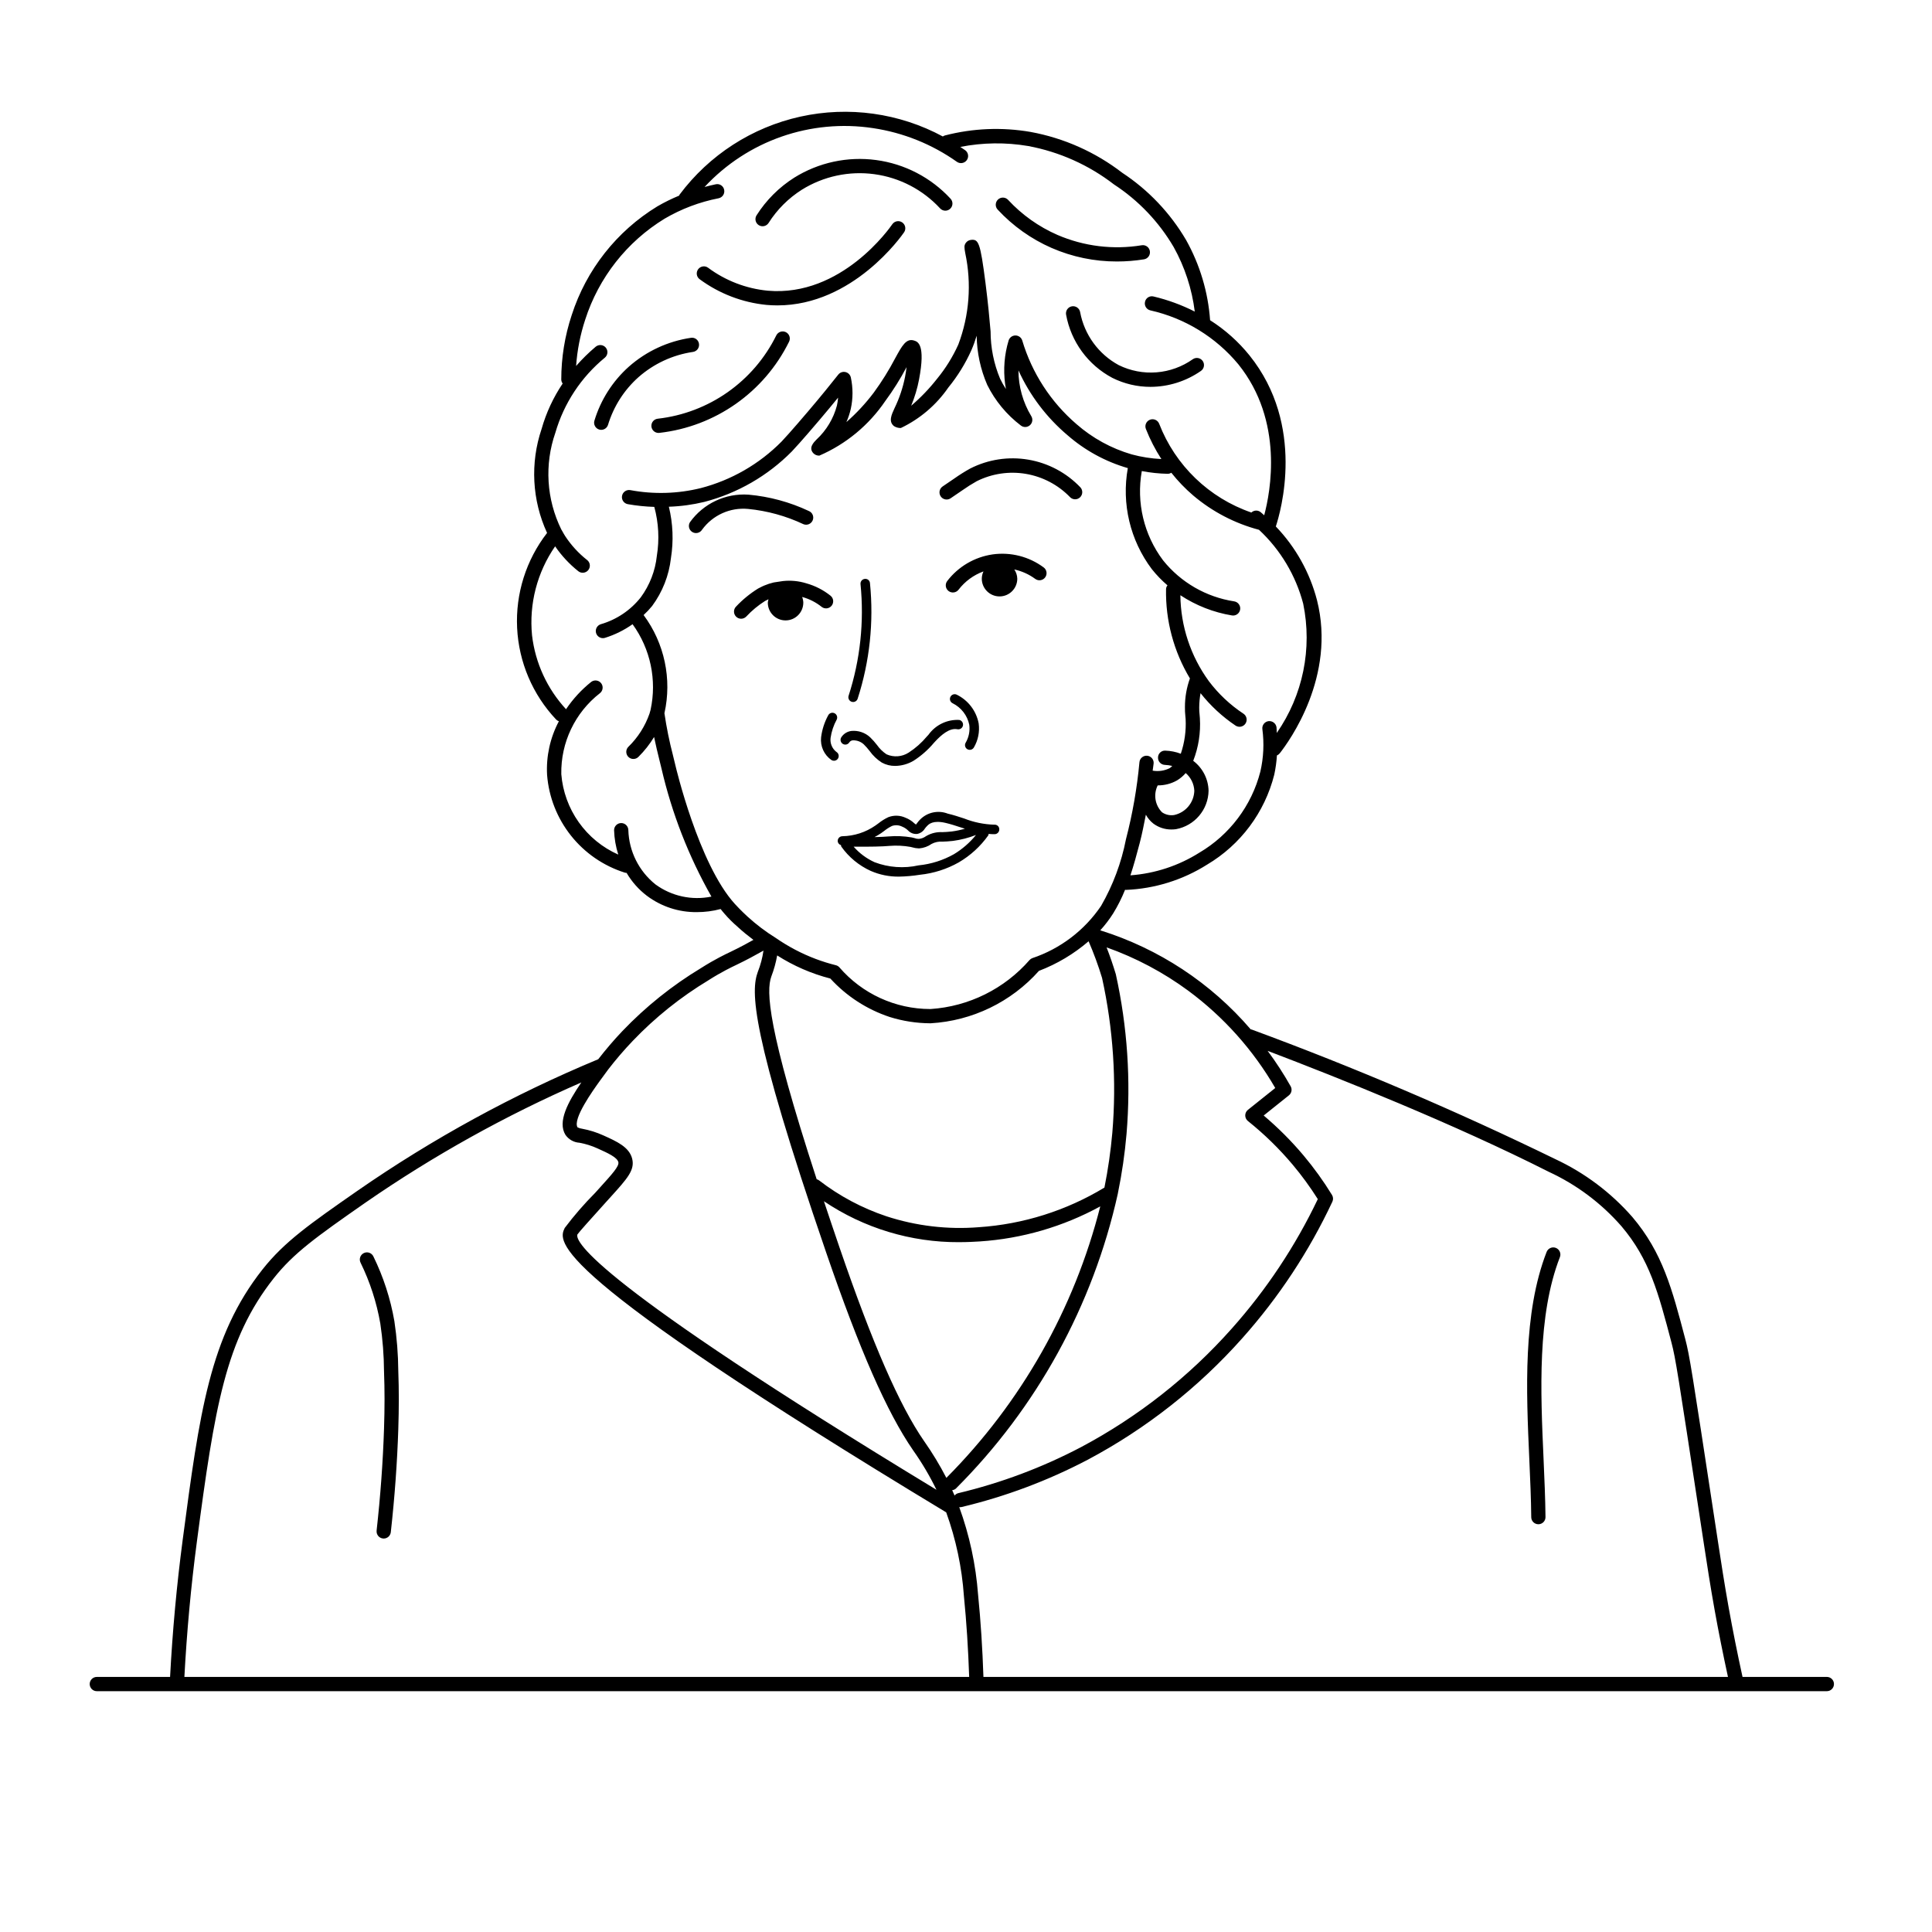 <?xml version="1.0" encoding="UTF-8"?>
<!-- Uploaded to: ICON Repo, www.iconrepo.com, Generator: ICON Repo Mixer Tools -->
<svg fill="#000000" width="800px" height="800px" version="1.1" viewBox="144 144 512 512" xmlns="http://www.w3.org/2000/svg">
 <path d="m367.34 341.13c-0.586-0.375-0.762-1.152-0.391-1.738 0.609-0.945 1.609-1.566 2.727-1.688 1.809-0.16 3.602 0.457 4.93 1.695 0.648 0.633 1.254 1.312 1.805 2.027 0.684 0.973 1.539 1.812 2.527 2.473 1.906 0.852 4.117 0.68 5.871-0.453 1.816-1.176 3.445-2.617 4.828-4.277l0.414-0.445c1.871-2.617 4.949-4.102 8.16-3.934 0.684 0.141 1.121 0.809 0.98 1.492-0.145 0.68-0.809 1.117-1.492 0.977-2.086-0.43-4.34 1.605-5.812 3.18l-0.406 0.441c-1.555 1.852-3.383 3.457-5.422 4.754-1.465 0.855-3.129 1.32-4.824 1.34-1.234 0.02-2.453-0.285-3.539-0.879-1.27-0.809-2.367-1.855-3.242-3.082-0.477-0.625-1-1.215-1.559-1.766-0.789-0.715-1.824-1.09-2.887-1.047-0.379 0.02-0.727 0.219-0.93 0.539-0.18 0.285-0.461 0.484-0.789 0.559-0.324 0.074-0.668 0.012-0.949-0.168zm2.356-11.152c0.664 0.215 1.375-0.145 1.59-0.809 3.191-9.875 4.305-20.301 3.266-30.625-0.02-0.34-0.18-0.656-0.441-0.867-0.266-0.215-0.605-0.309-0.941-0.262-0.688 0.07-1.191 0.688-1.125 1.379 1 9.977-0.074 20.055-3.16 29.598-0.211 0.664 0.152 1.371 0.812 1.586zm25.164-53.605 0.004 0.004c0.379 0 0.75-0.113 1.062-0.328l3.148-2.144c1.219-0.863 2.481-1.66 3.781-2.387 4.031-2.012 8.594-2.691 13.035-1.934 4.438 0.758 8.52 2.906 11.656 6.141 0.707 0.754 1.891 0.797 2.652 0.098s0.82-1.879 0.133-2.652c-3.688-3.875-8.527-6.453-13.801-7.352-5.273-0.902-10.695-0.07-15.457 2.367-1.434 0.797-2.828 1.676-4.172 2.625l-3.106 2.113h0.004c-0.688 0.469-0.984 1.328-0.742 2.117 0.242 0.793 0.977 1.336 1.805 1.336zm-37.941 6.543c0.969 0.395 2.07-0.074 2.461-1.043 0.391-0.965-0.074-2.066-1.043-2.457-5.035-2.367-10.445-3.832-15.984-4.328-6.09-0.414-11.957 2.348-15.512 7.309-0.543 0.887-0.266 2.047 0.621 2.594 0.883 0.543 2.043 0.273 2.594-0.613 2.805-3.856 7.43-5.949 12.18-5.508 5.09 0.496 10.059 1.863 14.684 4.047zm-9.801-58.113c0.984 0.086 1.949 0.129 2.898 0.129 20.074 0 33.004-18.539 33.57-19.363 0.59-0.863 0.367-2.039-0.492-2.629-0.863-0.59-2.039-0.367-2.629 0.492-0.543 0.793-13.406 19.324-33.012 17.605-5.723-0.551-11.188-2.656-15.805-6.086-0.406-0.297-0.914-0.422-1.41-0.34-0.496 0.078-0.941 0.352-1.234 0.758-0.297 0.41-0.414 0.918-0.336 1.414 0.082 0.496 0.359 0.938 0.77 1.23 5.176 3.809 11.285 6.152 17.68 6.789zm5.144 7.223h0.004c-0.934-0.461-2.066-0.086-2.535 0.844-6.027 12.238-17.875 20.566-31.434 22.094-0.996 0.113-1.73 0.984-1.672 1.984s0.887 1.781 1.887 1.781c0.07 0 0.145-0.004 0.215-0.012h0.004c14.824-1.672 27.777-10.777 34.375-24.156 0.227-0.449 0.262-0.965 0.105-1.441-0.156-0.477-0.5-0.871-0.945-1.094zm4.625 71.699c-0.016-0.52-0.121-1.031-0.305-1.516l0.086 0.016c1.855 0.516 3.59 1.406 5.094 2.613 0.816 0.629 1.988 0.484 2.629-0.32 0.645-0.809 0.52-1.984-0.277-2.637-1.902-1.523-4.09-2.644-6.438-3.297-2.012-0.625-4.129-0.828-6.223-0.594l-2.422 0.367c-0.855 0.199-1.695 0.477-2.508 0.82 0 0-0.797 0.332-1.598 0.777-2.16 1.336-4.129 2.949-5.867 4.801-0.352 0.355-0.547 0.84-0.539 1.34 0.004 0.5 0.207 0.98 0.566 1.332 0.352 0.348 0.824 0.543 1.32 0.543 0.508 0 0.992-0.203 1.348-0.562 1.484-1.59 3.16-2.984 4.996-4.144 0.363-0.199 0.676-0.348 0.918-0.457h-0.004c-0.094 0.297-0.156 0.605-0.184 0.918 0.008 2.59 2.109 4.688 4.703 4.688 2.59 0 4.695-2.098 4.703-4.688zm50.172-12.805c-4.781 0.691-9.102 3.227-12.039 7.062-0.629 0.832-0.469 2.016 0.363 2.648 0.398 0.301 0.902 0.434 1.398 0.367s0.945-0.328 1.25-0.727c1.695-2.207 3.984-3.887 6.598-4.844-0.285 0.609-0.438 1.27-0.445 1.941 0.012 2.59 2.113 4.688 4.703 4.688 2.594 0 4.695-2.098 4.703-4.688-0.02-0.879-0.297-1.73-0.789-2.457 1.996 0.434 3.883 1.285 5.531 2.492 0.398 0.301 0.906 0.43 1.402 0.355 0.496-0.07 0.945-0.336 1.242-0.742 0.301-0.402 0.426-0.906 0.352-1.402-0.074-0.496-0.34-0.941-0.746-1.242-3.879-2.879-8.738-4.117-13.523-3.453zm-41.062 75.965c-0.012-0.695 0.543-1.27 1.238-1.277 3.144-0.059 6.195-1.047 8.773-2.844l0.781-0.566c0.805-0.645 1.68-1.191 2.609-1.633 1.492-0.578 3.156-0.523 4.606 0.156 0.828 0.324 1.59 0.801 2.242 1.406 0.156 0.145 0.324 0.273 0.504 0.383l0.344-0.457c0.223-0.305 0.469-0.594 0.738-0.863 1.914-1.938 4.797-2.555 7.336-1.57 1.461 0.34 2.906 0.812 4.348 1.289 2.551 1.008 5.254 1.562 7.996 1.641 0.336-0.031 0.672 0.078 0.922 0.309s0.391 0.551 0.391 0.891c0.031 0.695-0.508 1.285-1.203 1.316-0.547 0.004-1.09-0.02-1.633-0.074-0.039 0.133-0.004 0.277-0.09 0.398-2.074 2.91-4.738 5.348-7.824 7.152-3.168 1.789-6.668 2.902-10.289 3.277-1.832 0.293-3.684 0.457-5.543 0.492-2.582 0.031-5.137-0.484-7.504-1.52-3.109-1.414-5.789-3.625-7.769-6.414-0.09-0.121-0.059-0.27-0.098-0.41h0.004c-0.496-0.133-0.852-0.57-0.879-1.082zm36.648-1.605h0.004c-1.965 0.762-4.008 1.289-6.094 1.566-1.125 0.137-2.016 0.168-2.769 0.195-1.004-0.078-2.004 0.129-2.894 0.598-0.965 0.684-2.098 1.094-3.277 1.191l-0.152 0.004v-0.004c-0.582-0.02-1.156-0.113-1.715-0.281l-0.434-0.109c-1.852-0.332-3.738-0.422-5.613-0.27-1.859 0.176-4.957 0.238-9.477 0.203h-0.004c1.535 1.75 3.426 3.152 5.543 4.117 3.727 1.414 7.781 1.703 11.672 0.836 3.297-0.324 6.488-1.336 9.371-2.961 2.227-1.348 4.203-3.066 5.84-5.086zm-26.891 0.559c1.555-0.031 2.797-0.09 3.707-0.176 2.055-0.172 4.117-0.086 6.148 0.262l0.773 0.184-0.004 0.004c0.363 0.141 0.75 0.211 1.137 0.199 0.66-0.059 1.293-0.297 1.832-0.684l0.285-0.168c1.242-0.684 2.648-1.008 4.062-0.938 0.699-0.023 1.516-0.051 2.555-0.176 1.168-0.156 2.328-0.398 3.461-0.73-0.328-0.105-0.656-0.207-0.98-0.312-1.367-0.449-2.742-0.902-4.133-1.227-3.379-0.789-4.461 0.355-4.879 0.785h-0.004c-0.223 0.223-0.43 0.461-0.613 0.715-0.449 0.746-1.195 1.262-2.047 1.426-0.922 0.082-1.828-0.273-2.445-0.961-0.445-0.422-0.965-0.754-1.531-0.98-0.832-0.414-1.797-0.48-2.676-0.184-0.754 0.367-1.461 0.816-2.109 1.344l-0.836 0.609h-0.004c-0.547 0.367-1.113 0.703-1.699 1.008zm24.605-23.289h0.004c0.191 0.109 0.41 0.168 0.633 0.168 0.449 0.004 0.863-0.238 1.09-0.625 1.125-1.926 1.574-4.168 1.273-6.379-0.629-3.316-2.785-6.144-5.82-7.625-0.629-0.297-1.379-0.027-1.676 0.602-0.297 0.625-0.031 1.375 0.594 1.676 2.273 1.125 3.902 3.231 4.414 5.715 0.215 1.645-0.121 3.316-0.961 4.746-0.352 0.602-0.148 1.371 0.453 1.723zm-36.906-8.941h0.004c-0.969 1.789-1.598 3.742-1.855 5.758-0.27 2.371 0.789 4.699 2.75 6.055 0.199 0.121 0.426 0.184 0.656 0.184 0.566 0 1.059-0.375 1.211-0.922 0.152-0.543-0.074-1.121-0.559-1.414-1.137-0.879-1.727-2.293-1.547-3.723 0.25-1.703 0.801-3.352 1.629-4.863 0.293-0.633 0.023-1.383-0.605-1.68-0.633-0.297-1.383-0.023-1.68 0.605zm186.34 212.46c0.012 1.035 0.852 1.871 1.891 1.871h0.02c0.5-0.004 0.977-0.207 1.328-0.566 0.352-0.355 0.547-0.84 0.539-1.34-0.051-4.91-0.281-10.121-0.516-15.48-0.793-17.77-1.691-37.91 4.336-53.41 0.375-0.973-0.105-2.066-1.078-2.445-0.973-0.375-2.066 0.105-2.445 1.078-6.312 16.238-5.398 36.801-4.586 54.945 0.238 5.316 0.469 10.48 0.512 15.348zm-301.28-51.957c-1.035-5.953-2.91-11.73-5.566-17.156-0.453-0.941-1.586-1.336-2.523-0.879-0.941 0.453-1.336 1.586-0.879 2.527 2.504 5.106 4.269 10.539 5.242 16.145 0.629 4.207 0.957 8.457 0.984 12.711 0.184 4.91 0.184 9.586 0 15.168-0.281 8.695-0.941 17.777-1.965 27h0.004c-0.113 1.039 0.633 1.973 1.672 2.086 0.066 0.008 0.137 0.016 0.207 0.012 0.961 0 1.77-0.723 1.879-1.68 1.035-9.32 1.699-18.504 1.984-27.293 0.184-5.672 0.184-10.43 0-15.43-0.035-4.422-0.383-8.836-1.039-13.211zm174.19-284.4c5.461 2.379 11.355 3.598 17.309 3.582 2.394 0 4.789-0.191 7.152-0.57 0.496-0.078 0.938-0.352 1.234-0.758 0.293-0.406 0.41-0.914 0.332-1.406-0.074-0.496-0.348-0.945-0.754-1.238s-0.914-0.414-1.41-0.328c-7.559 1.242-15.316 0.289-22.348-2.746-4.945-2.164-9.391-5.32-13.059-9.281-0.34-0.367-0.816-0.586-1.316-0.605-0.504-0.016-0.992 0.164-1.359 0.508-0.367 0.344-0.582 0.816-0.602 1.32-0.016 0.504 0.168 0.992 0.512 1.355 4.023 4.336 8.891 7.797 14.309 10.168zm-77.633-6.051c0.422 0.27 0.934 0.359 1.422 0.254 0.488-0.109 0.918-0.406 1.188-0.828 2.25-3.547 5.258-6.555 8.805-8.805 5.731-3.57 12.527-5.031 19.219-4.125 6.691 0.902 12.859 4.113 17.438 9.074 0.34 0.367 0.812 0.582 1.316 0.602 0.5 0.016 0.988-0.168 1.352-0.512 0.367-0.344 0.582-0.816 0.598-1.316 0.016-0.504-0.168-0.988-0.512-1.355-5.18-5.602-12.148-9.227-19.711-10.238-7.562-1.016-15.242 0.637-21.715 4.676-4.019 2.547-7.422 5.949-9.969 9.965-0.273 0.422-0.363 0.934-0.258 1.422 0.109 0.492 0.406 0.918 0.828 1.188zm85.18 23.066c-0.176-1.031-1.152-1.723-2.18-1.551-1.031 0.176-1.723 1.152-1.551 2.184 1.297 7.18 5.82 13.367 12.266 16.781 3.137 1.57 6.594 2.383 10.098 2.379 4.781-0.012 9.449-1.484 13.371-4.219 0.414-0.285 0.695-0.723 0.785-1.215 0.09-0.496-0.02-1.004-0.305-1.418-0.285-0.41-0.727-0.691-1.219-0.781-0.496-0.09-1.004 0.023-1.414 0.312-2.828 1.996-6.144 3.199-9.598 3.473-3.453 0.277-6.914-0.383-10.023-1.91-5.352-2.898-9.109-8.055-10.23-14.035zm-127.47 31.102c0.18 0.055 0.363 0.082 0.551 0.082 0.832 0 1.566-0.543 1.805-1.34 1.48-4.859 4.262-9.219 8.051-12.602 4.066-3.586 9.09-5.918 14.457-6.707 0.492-0.07 0.941-0.336 1.242-0.734 0.297-0.402 0.426-0.906 0.355-1.402-0.062-0.5-0.324-0.953-0.73-1.258-0.402-0.301-0.914-0.426-1.41-0.344-6.098 0.898-11.801 3.547-16.422 7.621-4.312 3.844-7.477 8.801-9.152 14.328-0.148 0.48-0.098 0.996 0.141 1.438 0.234 0.441 0.637 0.773 1.113 0.918zm327.24 332.46c0 1.047-0.848 1.891-1.891 1.891h-458.47c-1.043 0-1.887-0.844-1.887-1.891 0-1.043 0.844-1.887 1.887-1.887h19.414c0.637-12.094 1.754-24.316 3.344-36.348 4.453-33.609 7.141-53.898 21.156-71.648 5.805-7.352 12.66-12.129 25.098-20.797 19.992-13.867 41.402-25.566 63.867-34.902 2.008-2.578 4.137-5.09 6.398-7.461 6.172-6.457 13.172-12.07 20.82-16.684 1.855-1.18 3.469-2.094 4.809-2.801 1.25-0.664 2.141-1.09 2.883-1.441 2.875-1.379 4.723-2.414 6.027-3.144l0.188-0.102c-1.414-1.059-2.793-2.18-4.106-3.379l0.004-0.008h0.004c-1.301-1.102-2.508-2.305-3.617-3.598-0.336-0.367-0.652-0.789-0.977-1.188-2.059 0.551-4.18 0.824-6.309 0.82-4.773 0.055-9.43-1.473-13.242-4.34-2.168-1.648-3.988-3.707-5.367-6.055-0.172-0.004-0.34-0.031-0.5-0.078-5.617-1.777-10.574-5.188-14.238-9.797s-5.871-10.207-6.332-16.078c-0.277-4.941 0.801-9.859 3.125-14.23-0.277-0.094-0.531-0.258-0.734-0.469-6.231-6.602-9.891-15.211-10.332-24.277-0.438-9.066 2.379-17.992 7.938-25.164-3.988-8.66-4.508-18.523-1.453-27.559 1.215-4.281 3.102-8.344 5.586-12.035-0.234-0.309-0.363-0.684-0.371-1.07 0.004-5.793 0.938-11.547 2.758-17.043 3.867-12.027 11.926-22.262 22.711-28.84 1.855-1.074 3.777-2.023 5.758-2.84 0.035-0.098 0.078-0.191 0.133-0.281 7.852-10.5 19.215-17.832 32.02-20.66 12.801-2.824 26.195-0.957 37.738 5.262 0.168-0.121 0.359-0.211 0.559-0.27 7.414-1.922 15.152-2.238 22.703-0.93 8.84 1.625 17.168 5.336 24.289 10.824 6.93 4.562 12.715 10.66 16.914 17.816 3.656 6.531 5.828 13.789 6.363 21.254 3.965 2.519 7.496 5.668 10.445 9.328 14.926 18.578 8.242 41.484 6.973 45.328h-0.004c5.254 5.473 9.012 12.203 10.918 19.547 5.102 20.184-7.332 37.34-9.875 40.574v-0.004c-0.199 0.246-0.453 0.438-0.746 0.555-0.109 1.723-0.348 3.434-0.711 5.121-2.527 10-8.945 18.582-17.824 23.84-6.434 4.059-13.82 6.359-21.422 6.68l-0.086 0.004c-0.07-0.012-0.137-0.023-0.199-0.039-0.871 2.172-1.926 4.269-3.152 6.266-1.012 1.594-2.156 3.098-3.426 4.488 15.492 4.836 29.312 13.93 39.879 26.25 0.082 0.004 0.164 0.02 0.246 0.035 27.367 10.094 54.215 21.555 80.441 34.332 7.805 3.641 14.766 8.867 20.438 15.348 8.008 9.445 10.535 19.055 14.031 32.355 1.137 4.312 1.758 8.387 7.695 47.34l0.98 6.422c0.832 5.461 1.668 10.918 2.828 17.41 1.094 6.066 2.293 12.078 3.668 18.355h22.344v0.004c1.043 0 1.891 0.844 1.891 1.887zm-150.09-167.81c2.234 3 4.277 6.144 6.113 9.406 0.445 0.805 0.246 1.812-0.473 2.391l-6.68 5.344c3.82 3.231 7.363 6.777 10.582 10.609 2.758 3.289 5.273 6.777 7.516 10.438 0.336 0.539 0.375 1.215 0.105 1.789-6.16 13.145-14.191 25.32-23.848 36.156-11.629 13.078-25.492 23.988-40.945 32.211-10.594 5.562-21.84 9.781-33.48 12.555-0.145 0.031-0.289 0.051-0.438 0.051-0.066 0-0.117-0.055-0.18-0.062 2.723 7.484 4.406 15.309 5 23.254 0.703 7.012 1.168 14.344 1.418 21.785h197.31c-1.309-6.027-2.477-11.836-3.527-17.688-1.172-6.531-2.008-12.016-2.848-17.508l-0.98-6.422c-5.91-38.777-6.527-42.832-7.606-46.953-3.5-13.297-5.812-22.078-13.266-30.871-5.336-6.106-11.898-11.02-19.258-14.422-24.969-12.633-55.539-24.84-74.516-32.062zm-42.672-27.418c0.91 2.344 1.73 4.734 2.457 7.148h-0.004c3.062 13.871 4.016 28.125 2.832 42.285-0.453 5.262-1.215 10.492-2.277 15.664-0.008 0.09-0.023 0.176-0.047 0.262-6.59 29.586-21.484 56.676-42.934 78.094-0.27 0.223-0.598 0.359-0.945 0.398 0.211 0.465 0.422 0.934 0.633 1.422v-0.004c0.246-0.309 0.59-0.531 0.973-0.629 11.332-2.699 22.281-6.805 32.594-12.227 15.051-8.008 28.555-18.633 39.883-31.379 9.184-10.305 16.863-21.859 22.809-34.32-2.008-3.184-4.231-6.231-6.652-9.117-3.566-4.242-7.543-8.121-11.871-11.582-0.449-0.359-0.707-0.902-0.707-1.477s0.258-1.117 0.707-1.477l7.246-5.793c-5.844-10.082-13.691-18.859-23.059-25.789-6.613-4.867-13.902-8.734-21.641-11.48zm-42.461 140.59c19.801-19.895 33.887-44.746 40.785-71.949-9.848 5.383-20.75 8.555-31.949 9.289-1.309 0.078-3.164 0.191-5.457 0.191v0.004c-12.762 0.062-25.242-3.719-35.828-10.848 1.289 3.879 2.648 7.922 4.16 12.336 8.754 25.516 15.863 41.789 22.371 51.211h0.004c2.191 3.117 4.168 6.379 5.914 9.766zm41.258-132.5c-1.004-3.301-2.195-6.539-3.566-9.707-3.902 3.356-8.352 6.008-13.156 7.844-7.348 8.254-17.672 13.25-28.703 13.891h-0.117c-3.641-0.02-7.254-0.582-10.727-1.668-6.031-1.996-11.449-5.504-15.738-10.191-4.992-1.285-9.75-3.352-14.09-6.125-0.336 1.906-0.855 3.777-1.547 5.586-1.395 3.828-1.047 13.652 12.016 53.727 0.238 0.062 0.465 0.172 0.664 0.324 5.367 4.137 11.391 7.344 17.82 9.492 7.894 2.574 16.219 3.559 24.496 2.894 11.773-0.789 23.184-4.391 33.277-10.5 0.965-4.805 1.664-9.66 2.094-14.543 1.152-13.734 0.234-27.562-2.723-41.023zm53.309-99.16c-1.973-7.504-6.035-14.301-11.715-19.59-6.41-1.695-12.363-4.797-17.422-9.082-2.129-1.82-4.078-3.844-5.816-6.039-0.281 0.176-0.602 0.273-0.93 0.281h-0.02c-2.305-0.047-4.606-0.289-6.871-0.727-1.488 8.324 0.551 16.895 5.633 23.656 4.699 5.856 11.422 9.734 18.844 10.875 0.496 0.074 0.941 0.344 1.238 0.746 0.301 0.406 0.426 0.91 0.348 1.406-0.074 0.496-0.344 0.941-0.75 1.238s-0.91 0.422-1.406 0.344c-4.887-0.805-9.551-2.633-13.684-5.359 0.078 8.188 2.719 16.148 7.543 22.77 2.543 3.375 5.648 6.297 9.176 8.629 0.691 0.461 1.004 1.324 0.762 2.121-0.242 0.797-0.977 1.344-1.809 1.344-0.375-0.004-0.738-0.113-1.051-0.316-3.519-2.367-6.648-5.266-9.277-8.594-0.223 1.238-0.34 2.488-0.352 3.746-0.012 0.664 0.023 1.332 0.102 1.992l0.074 0.891c0.242 3.852-0.359 7.707-1.762 11.301 2.492 1.883 3.992 4.801 4.066 7.926-0.082 5.016-3.695 9.277-8.629 10.188-0.395 0.055-0.797 0.082-1.195 0.082-1.719 0.02-3.402-0.523-4.785-1.543-0.824-0.641-1.508-1.449-2.008-2.371-0.496 2.492-0.977 4.988-1.613 7.438-0.855 3.289-1.629 6.047-2.477 8.625h0.004c6.484-0.473 12.75-2.531 18.25-5.996 8.039-4.731 13.863-12.473 16.18-21.508 0.848-3.684 1.027-7.492 0.531-11.238-0.133-1.035 0.598-1.984 1.637-2.117 1.027-0.117 1.965 0.605 2.113 1.629 0.066 0.504 0.02 1 0.062 1.504 6.934-9.973 9.465-22.355 7.008-34.25zm-33.438 46.82c-1.559 0.883-3.324 1.34-5.121 1.32-1.188 2.379-0.723 5.25 1.152 7.137 0.934 0.641 2.074 0.898 3.191 0.723 3.051-0.656 5.262-3.305 5.359-6.426-0.082-1.812-0.906-3.516-2.285-4.699-0.656 0.766-1.434 1.422-2.297 1.945zm-123.39 30.789c-6.019-10.609-10.473-22.031-13.227-33.91l-0.637-2.609c-0.41-1.648-0.875-3.555-1.332-5.773h0.004c-1.164 1.922-2.559 3.695-4.156 5.273-0.352 0.355-0.828 0.551-1.328 0.551-0.766 0-1.457-0.461-1.746-1.168-0.293-0.711-0.125-1.523 0.418-2.062 2.523-2.457 4.438-5.469 5.598-8.793 0.066-0.199 0.105-0.395 0.164-0.594l0.004 0.004c0.02-0.137 0.059-0.266 0.109-0.395 1.715-7.902-0.02-16.16-4.769-22.703-2.234 1.578-4.699 2.797-7.309 3.613-0.176 0.055-0.363 0.082-0.547 0.082-0.938 0-1.734-0.688-1.871-1.613-0.137-0.93 0.43-1.816 1.324-2.086 4.188-1.215 7.891-3.711 10.59-7.137 2.359-3.219 3.824-7.008 4.246-10.977 0.703-4.324 0.473-8.746-0.676-12.973-2.356-0.074-4.703-0.316-7.023-0.723-1.027-0.188-1.711-1.168-1.527-2.195s1.168-1.711 2.195-1.527c6.191 1.156 12.559 0.973 18.676-0.535 8.109-2.109 15.504-6.367 21.398-12.324 2.199-2.301 6.926-7.883 7.129-8.117 3.375-3.965 6.07-7.312 7.91-9.641 0.457-0.578 1.203-0.836 1.918-0.668 0.715 0.172 1.266 0.738 1.414 1.461 0.582 2.715 0.582 5.527-0.008 8.242-0.273 1.223-0.668 2.414-1.18 3.555 2.688-2.352 5.125-4.977 7.273-7.832 2.106-2.879 3.996-5.91 5.652-9.07 1.832-3.352 2.938-5.406 5.062-4.695 0.914 0.293 3.039 0.98 1.277 10.27-0.453 2.398-1.156 4.738-2.09 6.992 2.523-2.152 4.824-4.551 6.867-7.156 2.266-2.758 4.152-5.805 5.621-9.055 2.926-7.742 3.562-16.16 1.836-24.254-0.25-1.414-0.355-2.004 0.172-2.715v-0.004c0.309-0.418 0.777-0.691 1.293-0.758 2.066-0.266 2.516 0.582 3.902 11.395 0.703 5.496 1.066 9.59 1.352 12.848v-0.004c0.004 4.305 0.855 8.566 2.516 12.535 0.453 0.945 0.973 1.859 1.551 2.734-0.082-0.457-0.156-0.918-0.223-1.379-0.504-3.844-0.188-7.754 0.93-11.465 0.242-0.797 0.973-1.344 1.805-1.344h0.004c0.832 0 1.562 0.539 1.809 1.332 2.57 8.621 7.57 16.324 14.398 22.184 4.223 3.695 9.203 6.422 14.59 7.996 2.574 0.699 5.215 1.113 7.879 1.238-1.629-2.516-3.004-5.188-4.102-7.977-0.379-0.973 0.102-2.066 1.074-2.445 0.973-0.379 2.07 0.102 2.449 1.074 4.285 11.055 13.223 19.66 24.43 23.52 0.684-0.652 1.746-0.691 2.473-0.09 0.285 0.238 0.617 0.543 0.93 0.816 1.656-6.195 5.246-24.945-6.84-39.992-5.981-7.219-14.191-12.25-23.34-14.309-1.016-0.234-1.648-1.25-1.41-2.266 0.102-0.492 0.402-0.926 0.832-1.191 0.426-0.266 0.945-0.348 1.434-0.223 3.785 0.898 7.453 2.242 10.922 4-0.746-6.004-2.644-11.809-5.586-17.094-3.922-6.688-9.344-12.371-15.836-16.609-6.664-5.144-14.457-8.629-22.734-10.172-5.957-1.008-12.051-0.93-17.984 0.238 0.438 0.289 0.887 0.586 1.281 0.867v-0.004c0.852 0.605 1.051 1.781 0.449 2.633-0.605 0.852-1.781 1.051-2.633 0.449-6.598-4.664-14.191-7.719-22.18-8.918-16.559-2.523-33.293 3.316-44.691 15.594 0.984-0.258 1.969-0.52 2.977-0.719h0.004c0.492-0.109 1.008-0.012 1.426 0.27 0.422 0.281 0.707 0.719 0.797 1.215 0.098 0.492-0.004 1.004-0.281 1.418-0.281 0.418-0.715 0.707-1.203 0.805-5.039 0.984-9.871 2.812-14.301 5.406-9.996 6.113-17.465 15.613-21.047 26.773-1.309 3.973-2.117 8.09-2.41 12.262 1.598-1.832 3.336-3.539 5.195-5.102 0.387-0.32 0.883-0.477 1.383-0.434s0.961 0.285 1.285 0.672c0.32 0.387 0.477 0.883 0.43 1.383-0.047 0.5-0.289 0.961-0.676 1.281-6.281 5.16-10.855 12.098-13.117 19.902-2.926 8.402-2.359 17.629 1.57 25.613 0.086 0.117 0.16 0.242 0.219 0.375 0.27 0.477 0.535 0.965 0.809 1.387 1.586 2.418 3.551 4.562 5.824 6.352 0.633 0.496 0.879 1.34 0.613 2.102-0.262 0.758-0.98 1.266-1.785 1.266-0.422 0.004-0.836-0.141-1.168-0.406-2.363-1.883-4.434-4.106-6.141-6.594-4.773 6.898-6.941 15.266-6.117 23.609 0.863 7.309 4.016 14.156 9.008 19.559 1.844-2.738 4.094-5.18 6.672-7.242 0.832-0.625 2.012-0.465 2.644 0.363 0.629 0.828 0.473 2.008-0.352 2.644-6.594 5.137-10.379 13.082-10.219 21.441 0.367 4.586 1.961 8.984 4.621 12.738 2.656 3.754 6.277 6.719 10.48 8.582-0.668-2.086-1.043-4.258-1.113-6.449-0.004-0.504 0.191-0.984 0.539-1.344 0.352-0.355 0.832-0.559 1.332-0.566h0.02c1.035 0 1.879 0.836 1.887 1.875 0.172 5.617 2.801 10.875 7.191 14.387 4.266 3.121 9.652 4.293 14.828 3.223zm9.574 5.312v-0.004c2.312 2.113 4.82 4.008 7.484 5.66 3.301 2.289 6.871 4.164 10.629 5.578 1.727 0.648 3.492 1.199 5.281 1.645 0.359 0.086 0.684 0.281 0.934 0.555 6.035 7.008 14.82 11.043 24.07 11.055h0.109c10.125-0.668 19.57-5.348 26.238-13 0.195-0.215 0.438-0.383 0.711-0.484 7.434-2.492 13.84-7.363 18.234-13.855 3.156-5.484 5.383-11.453 6.594-17.664 1.738-6.695 2.934-13.52 3.57-20.406 0.043-0.5 0.285-0.961 0.672-1.285 0.383-0.32 0.883-0.477 1.379-0.43 0.5 0.047 0.961 0.289 1.281 0.676 0.32 0.387 0.477 0.883 0.426 1.383-0.059 0.633-0.184 1.262-0.254 1.895h0.004c1.543 0.266 3.129 0.027 4.527-0.672 0.234-0.172 0.457-0.363 0.66-0.574-0.633-0.164-1.281-0.258-1.934-0.281-1.043-0.027-1.867-0.891-1.84-1.934-0.008-0.508 0.199-0.996 0.566-1.344 0.367-0.352 0.863-0.531 1.371-0.5 1.402 0.043 2.789 0.32 4.102 0.82 1.004-2.949 1.438-6.059 1.281-9.168l-0.07-0.781c-0.086-0.801-0.125-1.605-0.113-2.41-0.004-2.59 0.441-5.16 1.32-7.598-4.293-7.144-6.488-15.355-6.328-23.691 0.02-0.359 0.152-0.699 0.383-0.973-1.516-1.297-2.906-2.738-4.152-4.301-5.75-7.648-8.059-17.352-6.359-26.773l-0.016-0.004c-5.902-1.707-11.359-4.688-15.984-8.73-5.543-4.691-9.98-10.551-12.984-17.16 0.008 4.277 1.188 8.473 3.402 12.133 0.477 0.781 0.324 1.789-0.359 2.394-0.684 0.605-1.699 0.637-2.418 0.074-3.758-2.856-6.805-6.539-8.902-10.766-1.781-4.113-2.734-8.539-2.797-13.02-0.395 1.309-0.859 2.59-1.402 3.84-1.594 3.551-3.648 6.875-6.113 9.891-3.18 4.613-7.519 8.312-12.578 10.723-0.648 0.016-1.285-0.16-1.832-0.512-1.465-1.211-0.68-2.926 0.156-4.742 1.289-2.648 2.227-5.453 2.797-8.344 0.164-0.871 0.297-1.73 0.391-2.523h-0.004c-1.656 3.133-3.547 6.141-5.652 8.992-4.328 6.375-10.383 11.387-17.457 14.449-0.605 0.023-1.195-0.215-1.613-0.66-1.273-1.426 0.074-2.805 0.879-3.629l0.004 0.004c2.606-2.426 4.473-5.535 5.387-8.977 0.156-0.695 0.258-1.398 0.309-2.109-1.434 1.762-3.102 3.777-4.981 5.984-0.508 0.598-5.039 5.938-7.273 8.277l0.004-0.004c-6.387 6.465-14.398 11.086-23.188 13.375-3.086 0.746-6.234 1.176-9.406 1.281 1.09 4.465 1.273 9.098 0.547 13.633-0.52 4.59-2.238 8.961-4.984 12.672-0.695 0.855-1.449 1.656-2.258 2.398 5.535 7.461 7.551 16.961 5.519 26.023 0.551 3.758 1.305 7.481 2.262 11.156l0.648 2.668c0.059 0.262 6.144 26.164 15.754 36.711 1.496 1.645 3.129 3.148 3.324 3.324zm-36.93 40.512-0.004-0.004-0.09 0.129c-0.32 0.43-1.285 1.73-2.156 2.941-1.785 2.488-7.227 10.059-5.875 12.277v-0.008c0.395 0.195 0.82 0.324 1.258 0.375 1.926 0.359 3.805 0.949 5.594 1.762 3.543 1.59 6.883 3.094 7.633 6.203 0.723 2.996-1.293 5.227-5.711 10.109l-1.277 1.41c-4.152 4.609-7.152 7.941-7.543 8.539-0.613 1.871 4.383 12.57 95.176 67.656l-0.004 0.004c-1.777-3.656-3.848-7.16-6.195-10.477-6.926-10.027-14.184-26.594-23.051-52.445-20.223-58.926-19.945-69.281-18.098-74.363h0.004c0.711-1.809 1.211-3.691 1.488-5.613-0.316 0.168-0.664 0.363-1.008 0.559-1.352 0.754-3.266 1.824-6.066 3.168-0.887 0.422-1.73 0.828-2.922 1.457-1.266 0.668-2.789 1.531-4.582 2.668l0.004 0.004c-7.379 4.445-14.133 9.852-20.082 16.082-2.297 2.402-4.461 4.93-6.492 7.562zm-112.32 160.98h207.98c-0.246-7.312-0.703-14.516-1.391-21.41-0.527-7.582-2.109-15.059-4.695-22.207-106.45-64.301-102.83-71.781-101.09-75.379 2.477-3.285 5.18-6.398 8.082-9.316l1.277-1.418c3.285-3.633 5.098-5.633 4.848-6.688-0.316-1.305-2.84-2.441-5.504-3.637v-0.004c-1.531-0.699-3.141-1.203-4.797-1.508-1.504-0.09-2.883-0.867-3.734-2.113-2.106-3.453 0.629-8.605 4.231-13.875v0.004c-20.062 8.738-39.227 19.41-57.223 31.855-13.062 9.102-19.059 13.406-24.301 20.039-12.801 16.215-15.641 34.098-20.367 69.805-1.574 11.867-2.672 23.922-3.312 35.852z"/>
</svg>